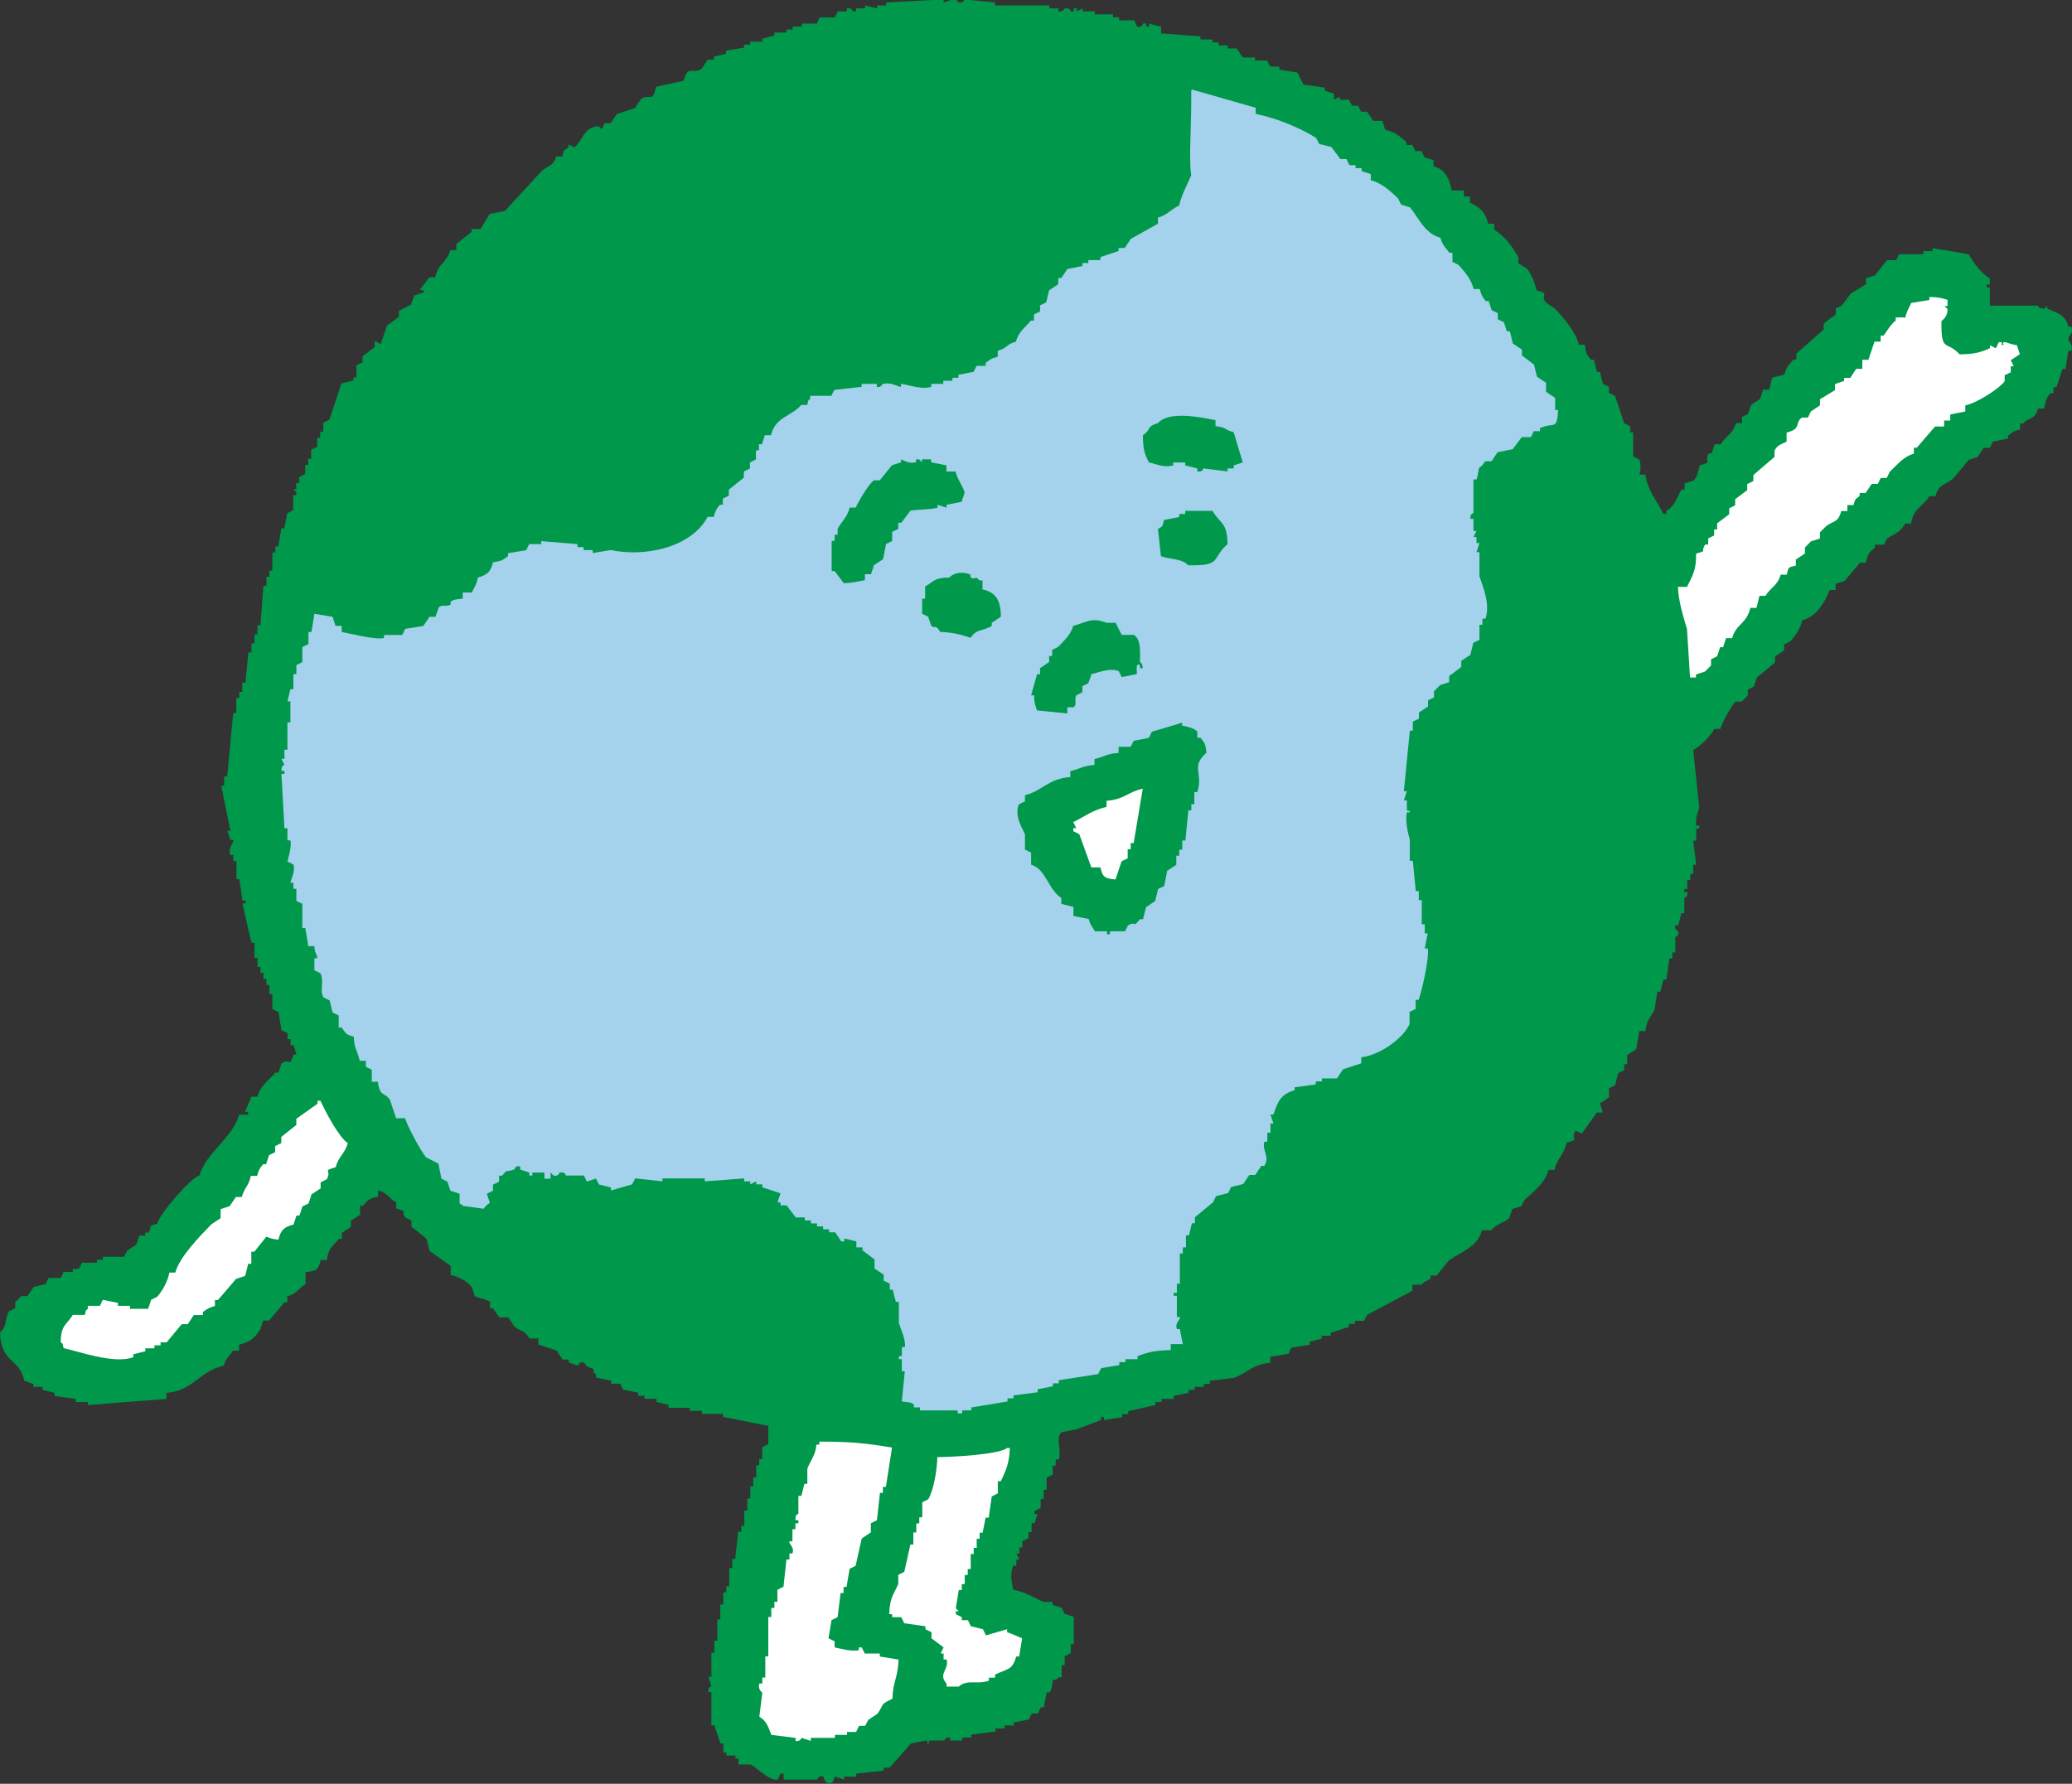 <?xml version="1.0" encoding="UTF-8"?>
<svg id="_レイヤー_2" data-name="レイヤー 2" xmlns="http://www.w3.org/2000/svg" viewBox="0 0 145.85 125.59">
  <rect x="0" y="0" width="145.85" height="125.59" fill="#333333" stroke="none"/>
  <defs>
    <style>
      .cls-1 {
        fill: #a4d1eb;
      }

      .cls-1, .cls-2, .cls-3 {
        fill-rule: evenodd;
      }

      .cls-2 {
        fill: #fff;
      }

      .cls-3 {
        fill: #00984b;
      }
    </style>
  </defs>
  <g id="_レイヤー_1-2" data-name="レイヤー 1">
    <g>
      <path class="cls-3" d="M81.73,1.92v.43c.92.07,1.84.14,2.77.21v.22h.85v.21h.43v.21h.64v.21h.64c.14.22.28.43.43.64h.85v.21h.85c.07.14.14.28.22.43h.64v.21c.42.07.85.14,1.28.21.14.29.28.57.43.85.49.07.99.14,1.49.21v.21c.21.07.42.14.64.21v.43c.14-.07.28-.14.43-.21v.21h.64c.07.14.14.28.21.43h.43c.07.14.14.28.21.42h.42c.14.21.29.43.43.64h.64c.07.21.14.43.21.64.72.14,1.03.47,1.49.85v.21h.42c.07.14.14.28.21.43h.43c.07.14.14.29.21.43.21.07.43.14.64.21v.43c.81.2,1.12.88,1.28,1.7h.85v.43h.43v.42c.66.34,1.1.64,1.28,1.49h.43v.43c.72.42,1.29,1.2,1.7,1.92v.43c.22.14.43.28.64.42.31.45.51.91.64,1.49,1.02.3.23.2.64.85.21.14.43.29.64.43.55.56,1.52,1.69,1.7,2.55h.42c.07.65.14.69.43,1.06h.21c.07.28.14.57.21.85h.21c.07.28.14.57.21.85.14.07.29.14.43.21v.43c.14.07.28.14.43.21.21.64.43,1.28.64,1.92.14.07.28.14.42.21v.43h.21v1.7c.14.07.28.14.42.21.18.35.08,1.01,0,1.06h.43c.21,1.22.83,1.84,1.28,2.77h.21v-.22c.64-.37.68-.85,1.07-1.49h.21v-.43c.21-.07.43-.14.64-.21.25-.22.34-.68.42-1.06.99-.27.27-.18.64-.85h.21c.07-.21.14-.42.21-.64h.43c.35-.6.86-.72,1.06-1.49h.43v-.43c.14-.07.29-.14.43-.21.07-.21.14-.42.21-.64.21-.14.43-.28.64-.43.07-.21.14-.43.21-.64h.43c.07-.29.14-.57.21-.85.29-.07.57-.14.85-.21.14-.55.33-.69.64-1.06h.21v-.42c.64-.57,1.28-1.14,1.92-1.7v-.42c.28-.21.57-.43.85-.64v-.42c.14-.07.28-.14.43-.21.21-.28.43-.57.64-.85.36-.22.71-.43,1.06-.64v-.43c.21-.07.43-.14.64-.21.28-.36.57-.71.85-1.06h.64c.07-.14.14-.28.21-.42h1.7v-.22h.64v-.21c.85.14,1.7.28,2.55.43.33.6.89,1.36,1.49,1.7v.43h-.21v.21h.21v1.28h3.4s-.05.2.43.21l.21-.21v.21c.74.31,1.27.43,1.49,1.27h.21c.22.44-.22.61-.21.85,0,.29.35.35.21.85h-.21c-.07.42-.14.85-.21,1.28h-.21c-.14.43-.28.85-.42,1.28h-.21v.43h-.22c-.29.39-.32.42-.43,1.07h-.43c-.26.86-.58.53-1.06,1.06h-.21v.42c-.49.12-.52.19-.85.43v.21c-.36.07-.71.14-1.07.22-.07.14-.14.28-.21.43h-.43c-.14.21-.29.42-.42.64-.21.07-.43.14-.64.21-.36.43-.71.85-1.06,1.28-.56.51-1.05.38-1.28,1.28h-.43c-.45.75-1.14.83-1.28,1.92h-.42c-.4.67-.65.65-1.28,1.06-.07.14-.14.28-.21.43h-.64v.21c-.4.32-.5.45-.64,1.06h-.42c-.36.43-.71.85-1.07,1.28-.21.07-.43.14-.64.21v.43h-.42c-.35.9-.94,1.88-1.92,2.13-.15.59-.49,1.1-.85,1.49-.14.07-.28.14-.43.21v.42c-.21.14-.43.28-.64.43v.42c-.43.36-.85.71-1.28,1.06-.07.21-.14.43-.21.64-.14.07-.28.14-.43.21v.42l-.43.43h-.43c-.24.19-.96,1.49-1.06,1.92h-.43c-.31.55-.94,1.17-1.49,1.49.14,1.35.28,2.69.42,4.04-.05.35-.29.59-.21,1.28h.21v.21h-.21v.85h-.21c.07.57.14,1.14.21,1.7h-.21v.64h-.21v.43h-.21v.64h-.21v.21h.21c.09.38-.19.34-.21.43v1.06h-.21c-.07.28-.14.57-.21.85h-.21c-.1.35.21.4.21.42.06.37-.19.35-.21.43v1.06h-.21v.42h-.21c-.07.5-.14.99-.21,1.49h-.21c-.07.28-.14.57-.21.85h-.21c-.07.43-.14.85-.21,1.28-.25.56-.53.6-.64,1.49h-.43c-.07.43-.14.85-.21,1.28-.21.14-.43.29-.64.42v.64h-.21v.42c-.14.07-.29.14-.43.21-.07.29-.14.57-.21.85-.14.07-.28.14-.43.21v.64c-.21.14-.43.29-.64.43.07.21.14.42.21.64h-.43c-.36.5-.71.99-1.06,1.49-.14-.07-.28-.14-.43-.21-.42.6.39.57-.64.85-.18.86-.65,1.06-.85,1.91h-.42c-.25.95-1.08,1.54-1.7,2.13-.07.14-.14.29-.21.42-.22.07-.43.14-.64.21-.07.21-.14.43-.21.64-.43.34-.91.41-1.28.85h-.64c-.32,1.19-1.46,1.5-2.34,2.13-.29.35-.57.71-.85,1.06h-.43v.21c-.26.21-.41.15-.64.43h-.64v.43c-1.06.57-2.13,1.14-3.19,1.7-.07.14-.14.28-.21.42h-.64v.21h-.43v.21c-.43.14-.85.28-1.28.42v.21h-.64v.21c-.29.07-.57.14-.85.21v.21c-.42.07-.85.14-1.28.21-.07.14-.14.29-.21.43-.42.07-.85.14-1.27.21v.42c-1.21.09-1.65.73-2.56,1.06-.57.07-1.14.14-1.7.21v.22h-.42v.21h-.64v.21h-.43v.21c-.35.07-.71.14-1.06.22v.21h-.85v.22h-.43v.21c-.64.14-1.28.28-1.91.43v.21h-.43v.21c-.43.07-.85.14-1.28.21v-.21h-.21v.21c-.58.22-1.18.43-1.7.64-.36.07-.71.14-1.07.21-.47.38.03,1.27-.21,1.92h-.21v.43h-.21v.64c-.14.07-.29.14-.43.22v.85h-.21v.64h-.21v.64c-.14.07-.28.14-.43.21v.21h.21c-.07.21-.14.43-.21.64h-.21v.64h-.22v.43c-.14.07-.28.14-.43.21v.43h-.21v.43h-.21c.07.14.14.28.21.43h-.21v.43h-.22c-.27.69-.08,1.17,0,1.7.84.13,1.47.57,2.13.85h.64v.21c.21.07.42.14.64.21.07.14.14.28.21.42.21.07.43.14.64.21v1.92h-.21v.64c-.14.07-.28.14-.43.21v.64h-.21v.85h-.21c-.24.24,0,.08-.42.21-.06.48-.03.55-.21.85h-.21c-.07.35-.14.71-.21,1.06h-.21c-.07.14-.14.28-.21.42h-.42c-.07.14-.14.29-.22.43-.35.07-.71.14-1.06.21v.21h-.64v.21h-.64v.22c-.57.07-1.14.14-1.7.21v.21h-.64v.21h-.85v-.21c-.37-.06-.35.19-.43.21h-1.07v.21c-.29.06.09-.17-.21-.21-.36.07-.71.14-1.06.21-.5.57-.99,1.14-1.49,1.7h-.43v.21c-.64.07-1.28.14-1.92.21v.21h-.85v.21c-.21-.07-.43-.14-.64-.21-.07.14-.14.28-.21.43-.58.16-.52-.39-.64-.43-.36-.11-.37.2-.43.21h-2.34v-.42h-.21c-.07.14-.14.28-.21.42-.54.15-1.59-.94-1.91-1.06h-.85v-.42h-.21v-.21h-.64v-.21h-.21v-.64h-.21c-.14-.42-.28-.85-.43-1.28h-.21v-2.34h-.21c-.06-.35.21-.39.21-.43-.07-.21-.14-.42-.21-.64h.21v-1.7h.21v-.85h.21v-1.49h.21v-1.06h.21v-.85h.21v-.43h.21v-1.28h.21v-.64h.21c.07-.64.14-1.28.21-1.92h.22v-.42h.21v-1.07h.21v-.85h.21v-.85h.21v-.64h.21v-.85h.21v-.43h.21v-.85c.14-.07.28-.14.43-.21v-1.28c-1.06-.21-2.13-.43-3.19-.64v-.21h-1.49v-.21h-.85v-.21h-1.49v-.21c-.29-.07-.57-.14-.85-.21v-.22h-.85v-.21h-.43v-.22c-.35-.07-.71-.14-1.06-.21-.07-.14-.14-.28-.21-.42h-.64v-.22c-.35-.07-.71-.14-1.06-.21v-.21c-.24-.24-.09,0-.21-.42-.6-.13-.57-.4-.64-.43-.31-.12-.43.21-.43.21-.21-.07-.43-.14-.64-.21v-.21h-.43c-.14-.21-.29-.42-.43-.64-.43-.14-.85-.28-1.28-.42v-.43h-.64c-.39-.66-.6-.44-1.06-.85-.14-.21-.28-.43-.43-.64h-.64c-.14-.21-.28-.43-.43-.64h-.21v-.42c-.2-.24-.87-.28-1.07-.43-.07-.21-.14-.43-.21-.64-.3-.39-.91-.72-1.49-.85v-.64c-.5-.35-.99-.71-1.49-1.06-.07-.29-.14-.57-.21-.85-.35-.28-.71-.57-1.06-.85v-.43c-.14-.07-.28-.14-.43-.21-.36-.49.23-.38-.64-.64v-.42c-.53-.31-.59-.67-1.28-.85v.43c-.61.13-.74.25-1.06.64h-.21v.64c-.21.14-.42.28-.64.42v.43c-.21.14-.43.28-.64.43v.42h-.21c-.41.5-.75.65-.85,1.49h-.43c-.16.68-.29.78-1.07.85v.85c-.52.31-.59.67-1.28.85v.43h-.21c-.36.42-.71.85-1.07,1.28h-.42c-.07.21-.14.43-.21.64-.35.55-.73.9-1.49,1.06v.42h-.43c-.26.45-.48.46-.64,1.06-1.68.35-2.18,1.79-4.04,1.91v.43c-1.84.14-3.69.28-5.53.43v-.21h-.85v-.22c-.5-.07-.99-.14-1.49-.21v-.22c-.28-.07-.57-.14-.85-.21v-.21h-.64v-.21c-.21-.07-.43-.14-.64-.22-.38-1.68-1.66-1.2-1.71-3.41.54-.47.3-.95.64-1.49.14-.07.29-.14.43-.21v-.42l.43-.43h.43c.14-.21.29-.43.43-.64.28-.07.57-.14.85-.21.07-.14.14-.28.21-.43h.85c.07-.14.14-.28.21-.43h.64v-.21h.43c.07-.14.14-.28.21-.43h1.06v-.21h.42v-.21h1.49c.07-.14.14-.29.22-.43.21-.14.42-.29.64-.42.07-.21.14-.43.21-.64h.42v-.21h.21c.41-.49-.23-.38.64-.64.16-.7,2.36-3.23,2.98-3.4.4-1.55,2.34-2.63,2.77-4.26h.64v-.21h-.21c-.01-.07.36-.77.43-1.06h.43c.2-.76.82-1.17,1.28-1.7h.21c.07-.21.14-.43.21-.64.63-.44.53.38.85-.64h.21c-.07-.21-.14-.42-.21-.64h-.21v-.43h-.21v-.42c-.14-.07-.28-.14-.43-.21-.07-.42-.14-.85-.21-1.28-.14-.07-.28-.14-.43-.21v-1.06h-.21v-.64h-.21v-.42h-.21v-.43h-.21v-.42h-.21v-.64h-.21v-1.06h-.21c-.22-.92-.43-1.84-.64-2.77h.22v-.21h-.22c-.07-.5-.14-.99-.21-1.49h-.21v-1.28h-.22v-.43h-.21c-.17-.51.22-.81.21-1.06h-.21c-.07-.21-.14-.43-.21-.64h.21c-.21-1.06-.43-2.13-.64-3.19h.21v-.64h.21c.14-1.49.28-2.98.42-4.47h.22v-1.06h.21v-.43h.21v-.64h.22c.07-.71.14-1.42.21-2.13h.22v-.64h.21v-.64h.21v-.64h.21c.07-.92.14-1.84.21-2.77h.21v-.64h.21v-.43h.21v-1.28h.21v-.42h.21c.07-.43.14-.85.21-1.28h.21c.07-.36.14-.71.21-1.06.14-.07.28-.14.42-.22v-1.06h.21v-.21l-.21-.21h.21v-.43h.21v-.42c.14-.07.28-.14.42-.21v-.64h.21v-.43h.21v-.64c.14-.07.28-.14.43-.21v-.64h.21v-.42h.21v-.64c.14-.07.28-.14.43-.21.29-.85.57-1.7.85-2.55.28-.07.57-.14.85-.22v-.21h.21v-.85c.14-.07.28-.14.43-.21v-.43c.28-.21.57-.42.85-.64v-.43c.14.07.29.14.43.21.14-.42.29-.85.43-1.28.28-.21.56-.42.85-.64v-.42c.28-.14.57-.28.85-.43.07-.21.14-.43.22-.64.21-.07.42-.14.64-.21.17-.25-.18-.12-.22-.22.22-.29.43-.57.64-.85h.42c.22-1.03.81-1.01,1.07-1.92h.42v-.43c.36-.28.71-.57,1.07-.85v-.21h.64c.21-.35.43-.71.64-1.06.36-.07.71-.14,1.07-.21.85-.92,1.7-1.85,2.55-2.77.45-.44.85-.33,1.06-1.06h.43c.13-.51.07-.4.43-.64v-.21c.14.07.28.14.43.21.57-.49.65-1.46,1.7-1.49l.21.21c.07-.14.14-.28.21-.43h.43c.14-.21.28-.43.43-.64.43-.14.85-.28,1.28-.43.14-.21.28-.43.43-.64.68-.41.76.33,1.06-.85.64-.14,1.28-.28,1.92-.42.37-1.18.51-.41,1.28-.85.14-.21.28-.43.43-.64h.43v-.21c.28-.07.57-.14.85-.21v-.21c.43-.07.85-.14,1.28-.22v-.21h.43v-.21h.85v-.21c.28-.07.57-.14.85-.22v-.21h.85v-.21h.43v-.21h.64v-.21h1.06c.07-.14.14-.28.21-.43h1.06c.07-.14.14-.28.21-.43h.64v-.21c.34-.1.4.21.43.21h.21v-.21h.64v-.21c.29.07.57.14.85.21v-.21h.64v-.21c1.35-.07,2.7-.14,4.04-.21v.21c.21-.07.43-.14.64-.21.31,0,.42.21.42.21.34.06.4-.21.43-.21.71.07,1.42.14,2.13.21v.21h3.83v.21h.64v.21c.34.08.41-.21.43-.21.4-.06.43.21.43.21h.21v-.21h.21v.21c.14-.07.28-.14.42-.21v.21h.85v.21h1.28v.21h.43v.21h1.06c.07.14.14.29.21.43.35.13.4-.21.43-.21h.21v.21h.21v-.21s.54.19.85.21Z"/>
      <path class="cls-3" d="M42.35,12.98v.42h-.64c-.07.21-.14.43-.21.64-.28.14-.57.28-.85.43-.64.71-1.28,1.42-1.92,2.13h-.43v.21c-.31.29-.28.11-.43.64h-.43c-.66.8-1.61,1.15-1.91,2.34-.59.15-.48.06-.64.64h-.43c-.3.52-.67.59-.85,1.28h-.43c-.25.65-.1.85-.85,1.06v.64h-.21c-.24.24,0,.09-.42.21-.1.39-.81,1.72-1.07,1.92-.21.07-.42.14-.64.21v.42c-.21.14-.43.28-.64.43v.43h-.21c-.55.63-.69.24-.85,1.28h-.43c-.02.54-.02.75-.21,1.06h-.21c-.07.36-.14.71-.21,1.06-.29.21-.57.42-.85.64-.07.36-.14.71-.21,1.06-.14.07-.28.14-.42.21v.85h-.21c-.07.43-.14.85-.21,1.28h-.21c-.24.24,0,.08-.43.21,0,.9-.04,1.43-.43,1.92-.14.07-.28.14-.42.21v1.06h-.22v.43c-.14.07-.28.14-.43.21-.07.57-.14,1.13-.21,1.7h.21v.22c1.67.06,2.1.8,3.83.85.81-.92,2.63-1,2.98-2.34h.43c.47-.56,1.05-.64,1.28-1.49h.64c.38-.57.85-.49,1.06-1.28h.43c.07-.14.14-.28.21-.42h.85v-.43c.43-.07.85-.14,1.28-.21v-.21h1.06c.07-.14.14-.28.21-.42.78.07,1.56.14,2.34.21v.21h.42v.21c.57.07,1.14.14,1.71.21v.21c1.09.39,2.63-.16,3.19.21v-.21c.8-.19,2.14-1.33,2.34-2.13h.42c.14-.59.49-1.1.85-1.49.14-.07.28-.14.43-.21v-.43c.21-.14.43-.28.64-.43v-.64h.21c.07-.36.14-.71.21-1.06h.21v-.42h.21v-.64h.21c.39-.44.42-.14.64-.85.61-.12.86-.34,1.28-.64v-.21h.64v-.21h.43v-.21h.64c.21-.28.42-.57.63-.85h.43v-.21h.43v-.21h.64v-.21c.29-.07.57-.14.85-.21v-.21c1.63-.07,3.26-.14,4.89-.21v-.21h.21v.21h.85v-.21h1.91v-.21h.22v.21h.21v-.21h.64c.07-.14.14-.28.21-.43h.43c.07-.14.14-.28.21-.42h.42v-.22c.31-.25.38-.3.85-.42v-.43h.42c.17-.7.67-1.01,1.07-1.49h.21v-.43c.14-.07.28-.14.42-.21v-.43c.29-.21.57-.42.85-.64.43-.74-.33-.94.85-1.28v-.43c.58-.15.65-.36,1.06-.64v-.21c.43-.2.62.18.85.21v-.21h.85c.07-.14.14-.28.21-.43h.43v-.21c.35-.07.71-.14,1.06-.21.21-.28.43-.57.64-.85,1.06-.57,2.13-1.14,3.19-1.71.07-1.56.14-3.12.21-4.68h-.21v-1.28h-.21c-.07-.35-.14-.71-.21-1.06-.95-.14-2.55-.45-3.83-.85l-1.92-.21c-.3.04.08.27-.21.21v-.21h-1.07v-.21c-.08-.01-.76.36-1.28.21v-.21h-1.28v-.21c-.21.07-.42.14-.64.21v-.21h-1.28v-.21c-.3-.04.08.17-.21.21-.33.04-.43-.21-.43-.21-.21.07-.43.14-.64.21v-.21c-.78.07-1.56.14-2.34.21v-.21h-.21v.21h-1.28v.21h-.21c-.2-.15.08-.29-.21-.21v.21h-.85v.21h-1.28v.21h-.64v.21h-1.49v.21h-.43v.21c-.42.07-.85.14-1.28.21v.22h-.43v.21h-.85v.21h-.43v.21c-.43.07-.85.14-1.28.21v.21h-.43v.21c-.71.14-1.42.28-2.13.42v.22h-.43c-.07.14-.14.28-.21.42h-.43c-.07.14-.14.28-.21.43-.28.07-.57.14-.85.21-.14.21-.28.43-.43.64-.28.07-.57.14-.85.21-.07.14-.14.29-.21.43h-.64v.21h-.43c-.21.28-.43.57-.64.85h-.42l-.42.43h-.43v.21h-.43c-.07.14-.14.28-.21.43h-.43c-.07.14-.14.28-.21.42-.47.31-.9.51-1.49.64Z"/>
      <path class="cls-1" d="M83.85,6.38c.04,2.31-.19,4.7,0,5.96-.27.65-.68,1.37-.85,2.13-.62.29-.81.66-1.49.85v.43c-.64.36-1.28.71-1.91,1.07-.14.21-.28.42-.43.64h-.43v.21c-.43.14-.85.29-1.28.43v.21h-.85v.21h-.42v.21c-.35.07-.71.14-1.06.21-.14.21-.28.43-.43.64h-.21v.43c-.21.14-.42.28-.64.43-.07.29-.14.57-.21.85-.14.07-.28.14-.43.21v.43c-.14.07-.28.14-.43.21v.43h-.21c-.4.48-.88.79-1.06,1.49-.73.19-.55.44-1.28.64v.42c-.49.12-.52.19-.85.43v.21h-.64c-.07.14-.14.28-.21.42-.36.07-.71.14-1.07.21v.21h-.42v.21h-.64v.22h-.85v.21c-.73.22-1.72-.19-2.13-.21v.21c-.31-.05-.69-.34-1.28-.21-.06.01-.07.27-.42.21v-.21h-1.07v.21c-.64.07-1.28.14-1.92.21-.07.14-.14.28-.21.42h-1.49v.21c-.24.24-.08,0-.21.43h-.42c-.73.84-1.81.83-2.13,2.13h-.43c-.07.21-.14.43-.21.64h-.21v.43h-.21v.64c-.14.07-.28.14-.42.21v.43c-.14.07-.29.14-.43.21v.43c-.36.28-.71.57-1.06.85v.42c-.14.07-.28.14-.42.21v.43h-.21c-.25.32-.3.38-.43.85h-.43c-1.15,2.16-4.4,2.85-6.81,2.34-.43.07-.85.14-1.28.21v-.21h-.64v-.21h-.43v-.21c-.85-.07-1.7-.14-2.55-.21v.21h-.85c-.07.14-.15.29-.21.43-.43.07-.85.14-1.28.21v.21c-.4.28-.41.34-1.06.43-.15.66-.41.9-1.06,1.07-.1.51-.25.67-.43,1.06h-.64v.43c-.48.06-.55.03-.85.21v.21c-.36.2-.61-.06-.85.22-.07.21-.14.43-.22.64h-.42c-.14.21-.28.43-.43.64-.43.07-.85.14-1.28.21-.07.14-.14.28-.21.43h-1.28v.21c-.58.16-2.43-.33-2.98-.42v-.43h-.43c-.07-.21-.14-.43-.21-.64-.42-.07-.85-.14-1.28-.21-.07.42-.14.85-.21,1.28h-.21v.85c-.14.07-.28.14-.43.21v1.06c-.14.07-.28.14-.42.21v.64h-.21v1.06h-.21c-.07.28-.14.57-.21.85h.21v1.49h-.21v1.92h-.21v.64h-.21c.07.14.14.28.21.42,0,0-.23.03-.21.43h.21v.21h-.21c.07,1.28.14,2.55.21,3.83h.21v.85h.21c.12.39-.21,1.49-.21,1.49.14.07.28.14.42.21.17.46-.23,1.2-.21,1.28h.21v.43h.21v.85c.14.07.28.14.42.21v1.7h.21c.07.43.14.85.21,1.28h.43c.01.49.18.55.21.85h-.21v.85c.14.07.28.14.43.21.27.61-.08,1.22.21,1.7.14.07.28.14.43.21.07.28.14.57.21.85.14.07.29.14.43.21v.85h.21c.3.4.26.49.85.64.03.88.27,1,.42,1.7h.43v.42c.14.07.28.14.42.21v.85h.43c.13,1.09.47.69.85,1.28.14.43.28.85.43,1.28h.64c.12.51,1.16,2.45,1.49,2.77.28.14.57.29.85.43.07.35.14.71.21,1.06.14.07.28.14.42.21.07.21.14.43.22.64.21.07.42.14.64.21v.64c.13.27.09-.06.21.21.5.07.99.14,1.49.21.1-.21.42-.42.43-.42-.07-.21-.14-.43-.21-.64.14-.07.29-.14.43-.21v-.43c.14-.07.29-.14.43-.21v-.42h.21c.49-.53.06-.19.85-.43.07-.02.05-.33.43-.21v.21c.21.07.43.14.64.21v.21h.21v-.21h.85v.43h.43v-.43l.22.21c.33.09.42-.21.42-.21.46-.06.43.21.43.21h1.28c.07.14.14.28.21.42.21-.07.43-.14.64-.21.07.14.14.28.21.42.28.07.57.14.85.21v.21c.5-.14.99-.28,1.49-.43.07-.14.14-.28.21-.42.64.07,1.28.14,1.92.21v-.21h2.98v.21c.92-.07,1.85-.14,2.77-.21v.21h.43v.21c.14-.07.28-.14.42-.21v.21h.43v.21c.43.14.85.28,1.28.42-.07.22-.14.43-.21.64h.21v.21h.43c.21.28.43.57.64.85h.64v.21h.43v.21h.43v.21h.43v.21h.42v.21h.43c.14.21.28.42.43.64h.21v-.21c.28.07.57.14.85.21v.42h.43v.21c.28.21.57.43.85.64v.64c.21.14.42.29.64.43v.42c.14.07.29.14.43.21v.43h.21c.07.28.14.57.22.85h.21v1.49c.08.28.53,1.26.42,1.7h-.21v.64h-.21v.21h.21v.85h.21c-.07.71-.14,1.42-.21,2.13.48.07.56.02.85.21v.21h.43v.21h2.55c.3.06-.09.21.21.21h.21v-.21h.64v-.21c.85-.14,1.7-.28,2.55-.42v-.22h.42v-.21c.57-.07,1.14-.14,1.7-.22v-.21c.36-.07.71-.14,1.07-.21v-.21h.42v-.22c.92-.14,1.85-.28,2.77-.43.07-.14.14-.28.21-.42.42-.07.85-.14,1.28-.21v-.21h.43v-.21h.85v-.21c.82-.32,1.27-.4,2.34-.43v-.42h.85c-.07-.36-.14-.71-.21-1.06h-.21c-.16-.49.25-.58.21-.85h-.21v-1.49h-.22v-.21h.22v-.64h.21v-2.13h.21v-.43h.22v-.85h.21c.07-.28.14-.57.21-.85h.21v-.42c.43-.36.85-.71,1.28-1.06.07-.14.14-.28.21-.43.28-.07.57-.14.85-.22.07-.14.14-.28.21-.42.29-.07.57-.14.85-.21.14-.21.28-.42.43-.64h.42c.14-.21.28-.43.43-.64h.21c.41-.73-.18-1.05,0-1.7h.21v-.64h.22v-.64h.21c-.07-.21-.14-.43-.21-.64h.21c.3-.92.56-1.46,1.49-1.7v-.21c.5-.07.99-.14,1.49-.21v-.21h.43v-.21h1.06c.14-.21.29-.43.43-.64.43-.14.85-.28,1.28-.42v-.43c1.29-.13,2.98-1.34,3.4-2.34v-.85c.14-.07.28-.14.43-.21v-.64h.21c.19-.48.78-2.99.64-3.62h-.21c.07-.36.14-.71.21-1.06h-.21v-.64h-.21v-1.7h-.21v-.64h-.21c-.07-.71-.14-1.42-.21-2.13h-.21v-1.49c-.1-.35-.35-1.24-.21-1.92h.21c-.01-.3-.14.08-.21-.21v-.64h-.21c.07-.21.14-.43.21-.64h-.21c.14-1.42.28-2.84.42-4.26h.21v-.64c.14-.07.28-.14.43-.21v-.43c.21-.14.43-.28.64-.43v-.43c.14-.07.28-.14.42-.21v-.43l.43-.43c.21-.07.43-.14.64-.21v-.43c.28-.21.57-.42.85-.64v-.43c.21-.14.42-.28.64-.42.07-.28.14-.57.21-.85.14-.07.28-.14.43-.21v-1.06h.21v-.43h.21c.38-1.06-.24-2.4-.42-2.98v-1.7h-.21c.07-.21.14-.42.21-.64h-.21v-.43h-.21c.07-.14.14-.28.21-.43h-.21v-.85h-.21c-.07-.37.2-.36.21-.43v-2.34h.21c.14-.36.09-.56.21-.85.28-.14.28-.33.42-.43h.43c.14-.21.29-.43.43-.64.36-.07.71-.14,1.06-.21.21-.28.43-.57.64-.85h.64c.07-.14.14-.28.21-.42h.43v-.21c.97-.46,1.2.21,1.28-1.28h-.21v-.85c-.21-.14-.42-.28-.64-.43v-.64c-.22-.14-.43-.28-.64-.43-.07-.29-.14-.57-.21-.85-.28-.21-.57-.43-.85-.64v-.42c-.22-.14-.43-.28-.64-.43-.07-.28-.14-.57-.21-.85h-.21c-.07-.21-.14-.43-.21-.64-.14-.07-.29-.14-.43-.21v-.43c-.14-.07-.28-.14-.43-.21-.07-.21-.14-.43-.21-.64h-.21c-.25-.32-.29-.38-.42-.85h-.43c-.17-.7-.64-1.23-1.07-1.7-.14-.07-.28-.14-.42-.21v-.64h-.21c-.3-.4-.48-.5-.64-1.06-1.1-.3-1.5-1.35-2.13-2.13-.21-.07-.42-.14-.64-.21-.07-.14-.14-.29-.21-.43-.53-.5-1.12-1.07-1.92-1.28v-.43c-.21-.07-.43-.14-.64-.21v-.21h-.43v-.21h-.43c-.07-.14-.14-.29-.21-.43h-.43c-.21-.28-.43-.57-.64-.85-.28-.07-.57-.14-.85-.21-.07-.14-.14-.28-.21-.42-1.13-.72-2.79-1.4-4.26-1.7v-.43c-1.49-.43-2.98-.85-4.47-1.28Z"/>
      <path class="cls-2" d="M134.08,22.35h-.64v.22c-.34.26-.6.71-.85,1.06h-.21v.42h-.43c-.14.43-.28.85-.43,1.28h-.43v.64h-.43c-.14.21-.28.43-.42.64h-.43v.21c-.21.07-.43.14-.64.22v.43c-.35.21-.71.42-1.06.64v.43c-.21.14-.43.29-.64.43-.07.14-.14.29-.21.43h-.43c-.54.43.02.77-1.07,1.06v.64c-.37.18-.68.24-.85.64v.43c-.5.43-1,.85-1.49,1.28v.42c-.14.07-.28.14-.43.21v.43c-.28.21-.57.42-.85.64v.43c-.14.07-.28.14-.42.21v.42c-.29.21-.57.43-.85.64v.43h-.21v.42c-.14.07-.28.14-.42.21v.43h-.21c-.37.58.2.39-.64.64.02,1.22-.28,1.58-.64,2.34h-.64c.04,1.05.39,2.11.64,2.98.07,1.13.14,2.27.21,3.4h.42v-.21c.21-.07.43-.14.64-.21l.42-.43v-.43c.14-.07.28-.14.43-.21.07-.21.14-.43.21-.64h.21c.07-.21.14-.43.21-.64h.43c.26-1,1.01-.99,1.28-2.13h.43c.07-.28.14-.57.21-.85h.43c.35-.6.86-.72,1.06-1.49h.43c.16-.59.06-.48.64-.64v-.42c.21-.14.43-.29.64-.43v-.42l.42-.43c.21-.07.43-.14.64-.21v-.43l.43-.43c.58-.43.84-.24,1.07-1.07h.43v-.42h.43c.14-.53.11-.35.43-.64v-.21h.42c.14-.21.29-.42.43-.64h.43c.07-.14.14-.28.21-.42h.42c.07-.14.14-.28.21-.43.49-.46.97-1.08,1.7-1.28v-.42h.21c.42-.5.85-.99,1.28-1.49h.64v-.42h.43v-.43c.36-.07.71-.14,1.06-.21v-.43c.79-.15,2.39-1.17,2.77-1.7v-.42c.14-.07.28-.14.43-.21v-.42h.21c-.07-.14-.14-.29-.21-.43.21-.14.42-.28.64-.42-.07-.21-.14-.43-.21-.64-.38-.03-.76-.22-.85-.21-.3.03.09.21-.21.21v-.21h-.21c-.07.14-.14.29-.21.43-.14-.07-.28-.14-.42-.21v.21c-.69.31-1.11.41-2.13.43-.93-1.02-1.31-.08-1.28-2.34.24-.21.43-.4.43-.85l-.22-.21h.22v-.43c-.37-.14-.67-.2-1.28-.21v.21c-.43.07-.85.14-1.28.21-.17.4-.31.56-.42,1.06Z"/>
      <path class="cls-3" d="M85.56,29.58v.42c.75.08.65.27,1.28.43.21.71.42,1.42.64,2.13-.21.07-.43.14-.64.21v.21h-.43v.21c-.57-.07-1.13-.14-1.7-.21,0,0-.09.3-.43.21v-.21c-.28-.07-.57-.14-.85-.21v-.21h-.85v.21c-.69.18-1.22-.12-1.7-.21-.3-.57-.43-.9-.43-1.92.64-.42.2-.6,1.06-.85.73-.85,2.87-.45,4.04-.21Z"/>
      <path class="cls-3" d="M105.35,47.89v.43h-.43c-.25.67-.29,1.08-1.06,1.28-.07.29-.14.57-.21.85-.14.07-.28.14-.43.21v1.28h-.21v.64h-.21c-.07.5-.14.99-.22,1.49-.14.07-.28.14-.42.21.07.14.14.28.21.42h-.21c-.33,1.09.18,3.54.42,4.26v.85h.22c.16.52-.23.81-.22,1.06h.22v.64h.21v1.06h.21v.85h.21v1.06h.21v1.92h.21c.07.43.14.85.21,1.28h.21v.21h-.21v1.92h-.21c-.07.36-.14.71-.21,1.06-.64.06-.58.03-.85.43h-.22c.02.27.39.38.22.85h-.22v.42c-.14.07-.28.14-.42.21-.14.42-.28.85-.43,1.28-.21.14-.43.28-.64.42v.64h-.21c-.14.21-.28.43-.42.64h-.43v.21h-.43v.21c-.28.23-.62.36-.85.64h-.64v.42c-.82.01-1.07.07-1.49.43-.07.14-.14.28-.21.42h-.64c-.14.21-.29.43-.43.64h-.64v.21h-.43v.21h-.64v.21c-.21.07-.42.14-.64.22,0,2.59.09,3.18-1.28,4.47-.07.14-.14.29-.21.43h-.64c-.28.36-.57.71-.85,1.06h-.43c-.07.14-.14.28-.21.42h-.43c-.43.36-.85.71-1.28,1.06v.43c-.14.07-.29.14-.43.21-.07.5-.14.99-.21,1.49h-.21v2.34h-.21c.07.57.14,1.14.21,1.7,1.62-.29,2.75-1.35,4.47-1.7.07-.21.14-.43.21-.64.49-.07.99-.14,1.49-.21v-.43c1.24-.05,1.54-.63,2.34-1.06.28-.07.57-.14.85-.21.14-.21.29-.42.43-.64.28-.07.57-.14.85-.21.21-.29.43-.57.64-.85h.43c.07-.14.14-.28.21-.42.28-.07.57-.14.85-.21.14-.21.28-.43.43-.64h.43c.21-.28.42-.57.64-.85h.43c.07-.14.14-.28.21-.42.21-.14.43-.28.64-.43v-.22h.43v-.21c.37-.31.51-.48,1.06-.64.29-.99.35-.34.85-.85.07-.21.14-.42.21-.64.4-.55.81-.36,1.07-1.28h.42c.15-.59.06-.48.64-.64.21-.86.68-.74,1.06-1.28v-.43c.14-.07.29-.14.43-.21v-.21c.14-.07.29-.14.43-.21.07-.28.14-.57.21-.85.21-.14.43-.29.64-.43v-.42c.21-.14.43-.28.64-.43v-.64c.14-.07.29-.14.43-.21.14-.42.28-.85.43-1.28h.21v-.42h.21c.14-.43.28-.85.43-1.28h.21v-.64h.21v-.43h.21c.07-.28.14-.57.22-.85h.21c.14-.64.28-1.28.43-1.92h.21v-.43h.21c.07-.5.14-.99.22-1.49h.21c.07-.43.14-.85.21-1.28h.21v-.42h.21c.07-.57.14-1.14.21-1.7h.21c.07-1.07.14-2.13.21-3.19.46-1.58.5-4.52,0-6.17v-3.19h-.21v-2.98h-.21v-1.28h-.21c-.05-.3.03.03.21-.21-.05-.3-.13.08-.21-.21v-1.06h-.21v-.64h-.21v-1.28h-.21v-.85h-.21v-.85h-.22v-.43h-.21c-.07-.43-.14-.85-.21-1.28h-.21c-.07-.43-.14-.85-.21-1.28h-.21v-.43h-.22v-.85h-.21v-.42h-.21c-.07-.43-.14-.85-.21-1.28-.14-.07-.28-.14-.43-.21v-.64c-.26-.56-.54-.6-.64-1.49-1.07,0-1.48.29-2.13.64h-.43c-.21.28-.43.57-.64.85-.73.53-1.36.49-1.49,1.7h-.21v.21h.21v.64h.21v1.49h.21v1.28h.22v1.28h.21c.2.68-.22,1.55-.21,1.92h.21v.64h-.21c-.02.16.36.55.21,1.06-.43,1.28-.85,2.55-1.28,3.83-.21.07-.43.14-.64.21Z"/>
      <path class="cls-3" d="M66.62,32.77v.43h.64c.1.49.61,1.2.64,1.49-.07.21-.14.43-.21.64-.36.07-.71.14-1.06.21v.21c-.21-.07-.43-.14-.64-.21v.21c-.68.15-1.39.11-1.91.21-.21.29-.43.57-.64.85h-.21v.43c-.14.07-.29.14-.43.21v.64c-.14.07-.28.14-.43.21-.07.36-.14.71-.21,1.07-.21.14-.42.28-.64.42-.07.21-.14.43-.21.64h-.43v.42c-.53.09-.78.19-1.49.21-.21-.29-.43-.57-.64-.85h-.21v-2.13h.21v-.43h.21v-.42c.28-.5.69-.83.85-1.49h.42c.22-.47.91-1.65,1.28-1.92h.42c.28-.35.57-.71.85-1.06.22-.07.43-.14.64-.21v-.21c.29.1.53.32,1.06.21v-.21h.21l.21.21v-.21h.64v.21c.35.07.71.14,1.06.21Z"/>
      <path class="cls-3" d="M81.94,36.61c.36-.07.71-.14,1.07-.21v-.21h.42v-.22h1.92c.54.92,1.03.76,1.06,2.34-1.19,1.03-.31,1.53-2.77,1.49-.44-.49-1.27-.4-1.92-.64-.07-.64-.14-1.28-.21-1.91.37-.24.29-.13.43-.64Z"/>
      <path class="cls-3" d="M69.17,41.5c.91.2,1.28.75,1.28,1.92-.21.14-.42.28-.64.43v.21c-.62.41-1.05.17-1.49.85-.62-.23-1.32-.39-2.13-.42-.42-.63-.3-.15-.64-.43-.07-.21-.14-.43-.22-.64-.14-.07-.28-.14-.42-.21v-1.06h.21v-.85c.62-.36.61-.62,1.7-.64.32-.34.93-.44,1.49-.21v.21c.5.22.23-.22.64.21h.21v.64Z"/>
      <path class="cls-3" d="M80.02,47.46c-.36.07-.71.14-1.06.21-.07-.14-.14-.28-.21-.42-.66-.26-1.48.13-1.92.21-.07.21-.14.42-.22.64-.14.07-.28.14-.42.21v.43c-.14.07-.28.14-.42.21-.19.32.09.66-.21.85h-.43v.43c-.71-.07-1.42-.14-2.13-.21-.13-.34-.19-.51-.21-1.06h-.21c.14-.5.28-.99.42-1.49h.21v-.43c.21-.14.43-.28.64-.43v-.42h.21v-.43c.14-.07.28-.14.42-.21.42-.45.87-.82,1.07-1.49.92-.23,1.28-.63,2.34-.21h.64c.14.28.28.57.43.85h.85c.49.29.45,1.1.43,1.91.24.24.09,0,.21.43h-.21v-.21c-.33-.24-.2.52-.21.64Z"/>
      <path class="cls-3" d="M76.62,64.7c-.35-.07-.71-.14-1.06-.21v-.64c-.29-.07-.57-.14-.85-.21v-.42c-.94-.59-1.08-2.04-2.13-2.34v-.85c-.14-.07-.29-.14-.43-.21v-1.06c-.14-.39-.78-1.29-.43-2.13.14-.07.29-.14.43-.21v-.43c1.21-.3,1.64-1.17,3.19-1.28v-.42c.7-.14.82-.37,1.7-.43v-.42c.7-.15.82-.37,1.7-.43v-.43h.85c.07-.14.14-.28.21-.42.36-.07.71-.14,1.07-.21.07-.14.14-.28.21-.43.71-.21,1.42-.42,2.13-.64v.21c.37.07.87.18,1.07.42v.43h.22c.29.36.36.43.42,1.06-1.14,1.02-.2,1.36-.64,2.77h-.21v.85h-.21v.43h-.21c-.07.71-.14,1.42-.21,2.13h-.22v.64h-.21v.43h-.21v.64c-.22.14-.43.29-.64.42-.07.36-.14.71-.21,1.07-.14.07-.28.14-.43.21-.07.29-.14.57-.21.85-.21.14-.42.28-.64.43-.07.28-.14.57-.21.85h-.21c-.63.71-.16.07-.85.43-.07.14-.14.28-.21.42h-1.06v.21h-.21v-.21h-.85c-.2-.38-.29-.34-.43-.85Z"/>
      <path class="cls-2" d="M77.89,56.4v.42c-.94.18-1.58.7-2.34,1.06.07.14.14.28.21.43h-.21v.21c.14.07.29.14.42.21.28.78.57,1.56.85,2.34h.64c.15.68.29.78,1.06.85.14-.43.28-.85.43-1.28.14-.07.28-.14.43-.21v-.64h.21v-.43h.21c.21-1.28.43-2.55.64-3.83-1.03.21-1.31.77-2.55.85Z"/>
      <path class="cls-2" d="M18.09,82.79h-.43c-.15.72-.46.82-.64,1.49h-.42c-.14.21-.29.43-.43.64-.21.07-.43.14-.64.21v.64c-.21.14-.42.28-.64.42-.74.76-2.27,2.31-2.55,3.41h-.42c-.11.63-.49,1.28-.85,1.7-.14.07-.29.14-.43.21-.07.21-.14.42-.21.64h-1.28v-.21h-.85v-.21c-.35-.07-.71-.14-1.06-.21-.07.14-.14.29-.21.42h-.85v.21c-.24.24-.08,0-.21.43h-.85c-.43.73-.82.66-.85,1.91.24.24.08,0,.21.43.93.18,3.5,1.15,4.9.64v-.21c.28-.07.57-.14.85-.21v-.21h.64v-.21h.43v-.21h.43c.36-.43.71-.85,1.06-1.28h.43c.14-.21.28-.43.42-.64h.64v-.21c.33-.24.37-.29.85-.43v-.42h.21c.43-.5.85-.99,1.28-1.49.21-.07.42-.14.64-.21.07-.28.14-.57.21-.85h.22v-.85h.21c.28-.35.57-.71.85-1.06.33.12.35.16.85.21.15-.66.41-.91,1.06-1.06.07-.21.14-.42.21-.64h.21c.07-.21.14-.43.21-.64.14-.07.29-.14.43-.21.07-.21.14-.43.21-.64.21-.14.43-.28.64-.42v-.43c.14-.07.28-.14.43-.21.39-.67-.38-.56.63-.85.19-.76.65-.94.85-1.7-.63-.41-1.57-2.21-1.92-2.98h-.21v.21c-.5.35-.99.71-1.49,1.06v.43c-.35.28-.71.57-1.06.85v.43c-.14.07-.29.14-.43.21v.43c-.14.07-.28.14-.43.21-.07.21-.14.43-.21.64h-.21c-.25.31-.3.38-.43.85Z"/>
      <path class="cls-3" d="M60.02,98.33c.03-.43.25-3.03,0-3.83h-.21v-.85h-.22v-.43h-.21v-.85h-.21c-.14-.43-.28-.85-.43-1.28-.24-.13-.32-.36-.43-.42h-.42v-.21c-.36-.07-.71-.14-1.07-.21-.71-.38-.29-.56-1.49-.64v-.43h-.64v-.21h-.42c-.21-.28-.43-.57-.64-.85h-.43v-.21h-.21v-.42c-.21-.07-.42-.14-.64-.21v-.21h-.43v-.21c-.28-.07-.57-.14-.85-.21v-.21h-1.28v.21h-2.34v-.21h-1.07c-.84.25-2.74,1.12-4.26.64v-.21h-.64v-.21h-.64v-.21c-1.21-.07-2.41-.14-3.62-.21-.07.21-.15.43-.21.64h-.22c.07.21.14.42.22.64h-.22c-.07.5-.14.99-.21,1.49.81.42,1.49,1.1,2.13,1.7.07.14.14.28.22.42h.42c.15.21.29.43.43.64.28.07.57.14.85.21.14.21.29.43.43.64.28.07.57.14.85.21.07.14.14.28.21.43.36.07.71.14,1.07.21v.21h.43c.07.14.14.28.21.42.43.07.85.14,1.28.21v.21h.43v.21c.35.07.71.14,1.06.21.07.14.14.29.21.43.49.07.99.14,1.49.21v.21h.43v.21c.57.07,1.13.14,1.7.21v.21h1.49v.21c.64.07,1.28.14,1.92.21v.21h.85v.21h.85v.22h.85v.21h.42v.21h1.28c.43.13,1.42.33,1.91.43Z"/>
      <path class="cls-2" d="M63.21,116.84c-.43-.07-.85-.14-1.28-.21v-.21h-1.06c-.07-.14-.14-.29-.21-.43h-.21v.21c-.76.06-1.16-.11-1.7-.21v-.43c-.14-.07-.28-.14-.43-.21.07-.43.14-.85.21-1.28.14-.07.29-.14.43-.21.07-.57.14-1.14.21-1.7h.21v-.43h.21c.07-.42.14-.85.22-1.28.14-.07.28-.14.42-.21.14-.64.28-1.28.43-1.92.21-.14.43-.29.64-.43v-.64c.14-.07.28-.14.43-.22.07-.64.14-1.28.21-1.92h.21v-.42h.21c.14-.92.29-1.85.43-2.77-1.94-.33-3.03-.42-5.11-.42v.21h-.21c-.07.8-.44,1.13-.64,1.7v1.06h-.21c-.07.28-.14.57-.21.85h-.21v1.28s-.22-.05-.21.43h.21v.22h-.21v.42h-.21v.85h-.21c-.04.27.37.36.21.85h-.21v.43h-.21c-.07.64-.14,1.28-.21,1.92-.14.07-.28.14-.43.21v.85h-.21v.43h-.22v.64h-.21v2.77h-.21v1.49h-.21v.42h-.21c-.13.43.21.64.21.64-.07.57-.14,1.13-.21,1.7.52.31.61.69.85,1.28.57.07,1.14.14,1.7.21v.21c.35.07.39-.21.43-.21.21.07.42.14.64.21v-.21h1.7v-.21h.85v-.21h.64c.07-.14.14-.29.21-.43h.43c.07-.14.14-.28.22-.42.21-.14.43-.29.64-.43.52-.71.12-.61,1.06-1.06.03-1.24.39-1.46.43-2.77Z"/>
      <path class="cls-2" d="M65.98,102.58c-.02.94-.26,2.34-.64,2.98-.14.07-.28.14-.42.21v1.06h-.21v.43h-.21v.64h-.21v.85h-.21c-.14.64-.28,1.28-.43,1.92-.14.07-.28.14-.42.21v.64c-.35.83-.58.87-.64,2.13h.21v.21h.64c.07.14.14.28.21.43.5.07.99.14,1.49.21v.21c.14.07.28.14.43.21v.43c.28.21.57.43.85.64-.07.14-.14.28-.21.43h.21v.42h.21c.2.72-.63,1,0,1.7v.21h.85c.63-.55,1.3-.11,2.13-.42v-.21h.43v-.21c.8-.42,1.22-.26,1.49-1.28h.21c.07-.42.14-.85.21-1.28-.4-.16-.58-.26-1.06-.43v-.21c-.5.14-.99.28-1.49.43-.07-.14-.14-.28-.21-.43-.29-.07-.57-.14-.85-.21-.07-.14-.14-.28-.21-.43h-.43v-.21c-.14-.07-.29-.14-.42-.21v-.21h.21l-.21-.21c.07-.43.14-.85.21-1.28h.21v-.42h.21v-.64h.21v-.42h.21v-1.06h.21v-.43h.21v-.64h.21v-.43h.21c.07-.35.14-.71.21-1.06h.22c.07-.5.14-.99.21-1.49.14-.07.28-.14.43-.22v-.85h.21c.38-.8.58-1.23.64-2.34h-.21c-.48.45-3.85.64-4.9.64Z"/>
    </g>
  </g>
</svg>